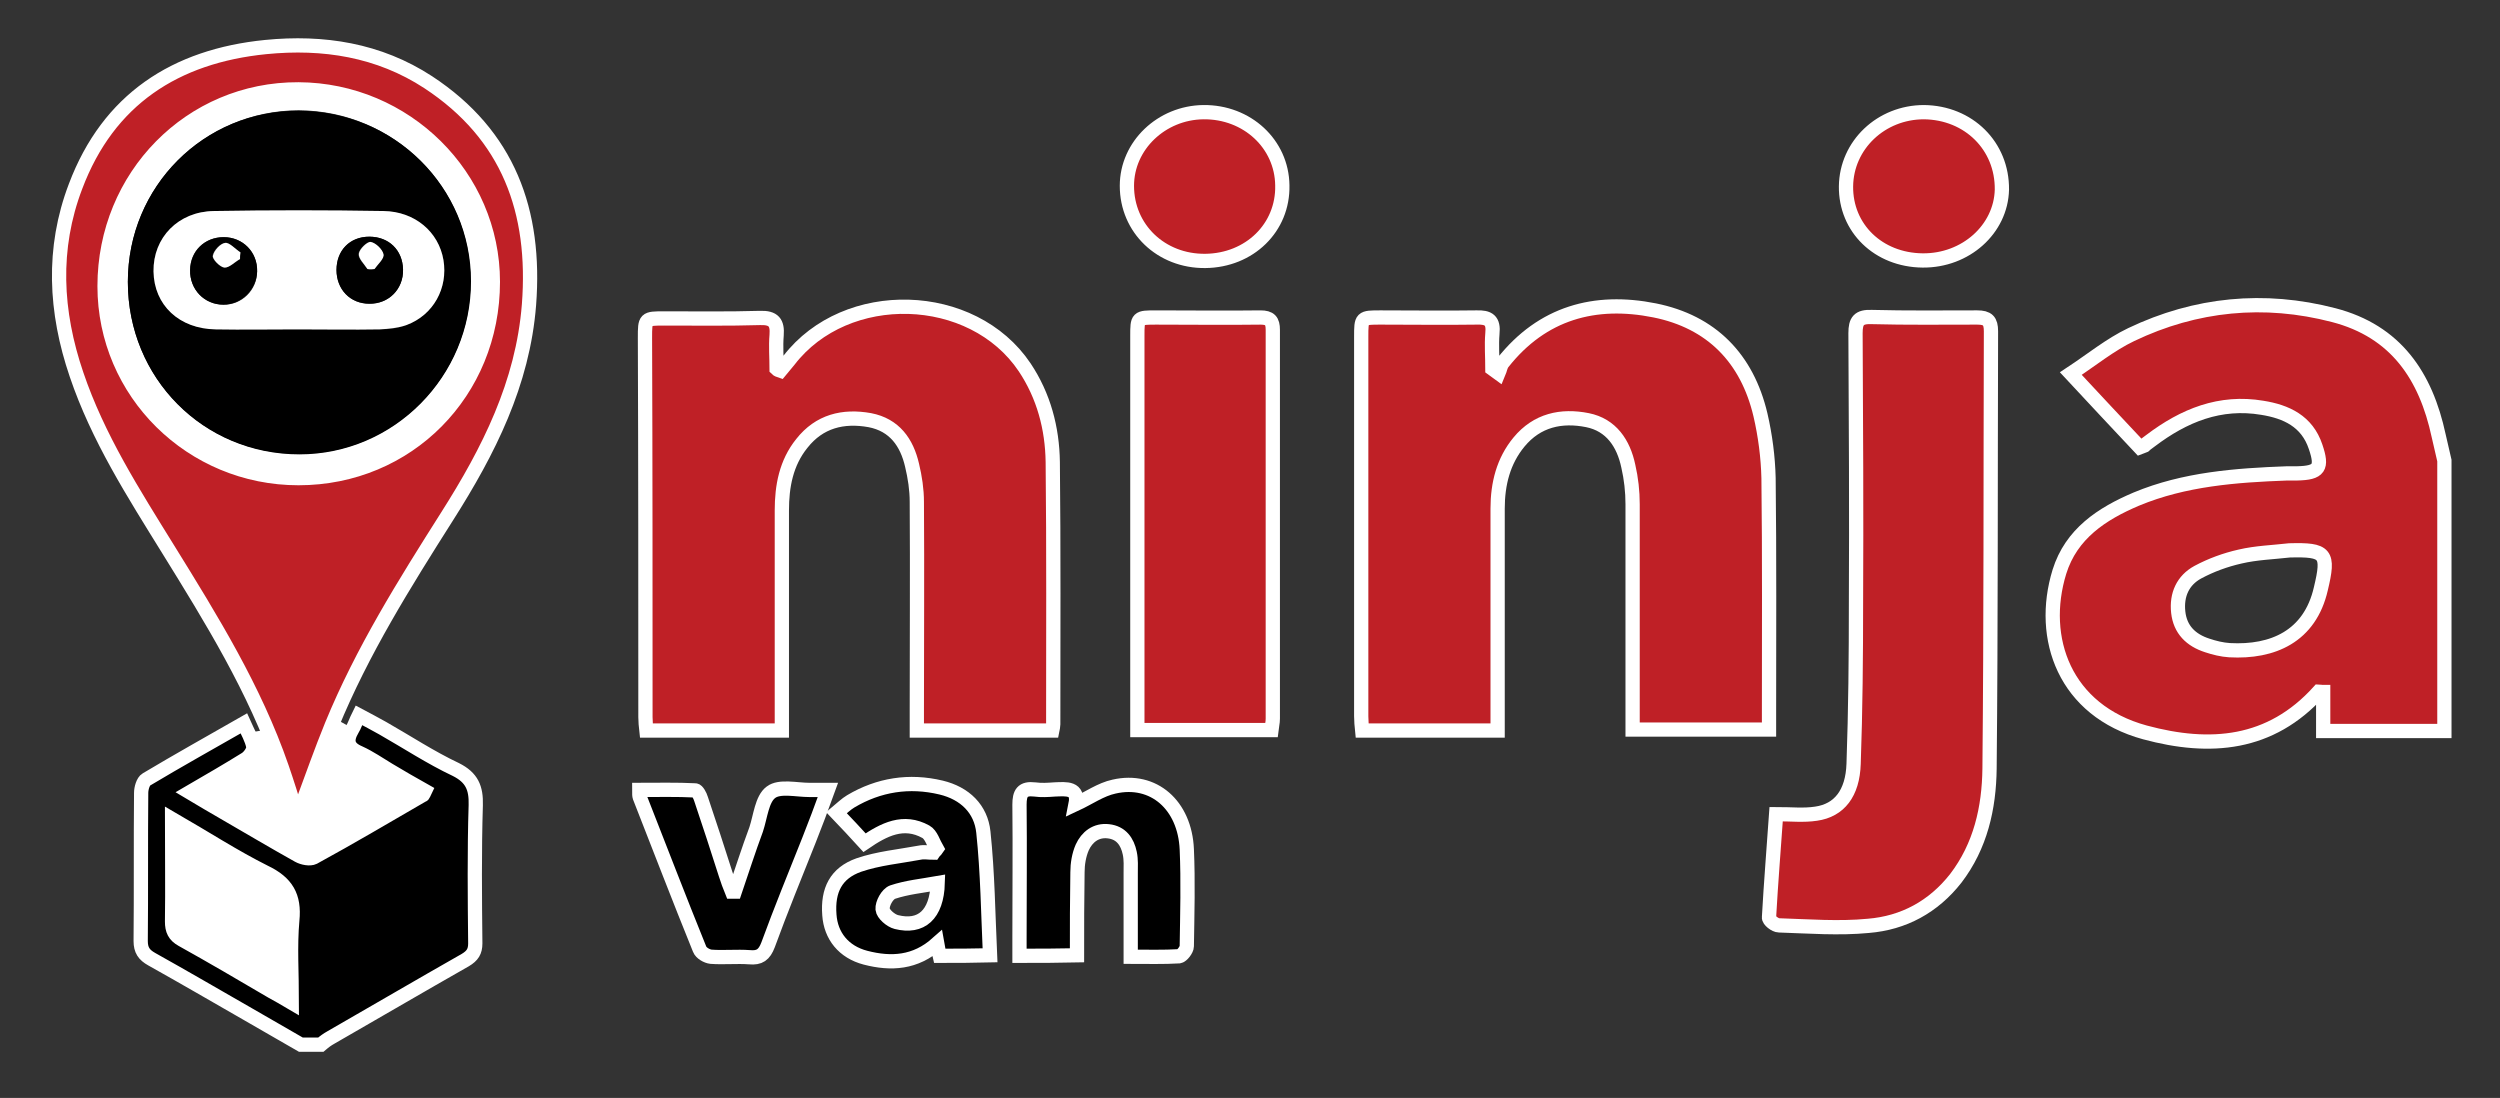 <?xml version="1.0" encoding="utf-8"?>
<!-- Generator: Adobe Illustrator 23.0.0, SVG Export Plug-In . SVG Version: 6.00 Build 0)  -->
<svg version="1.1" id="Layer_1" xmlns="http://www.w3.org/2000/svg" xmlns:xlink="http://www.w3.org/1999/xlink" x="0px" y="0px"
	 viewBox="0 0 526 231" style="enable-background:new 0 0 526 231;" xml:space="preserve">
<rect x="0" y="0" width="526" height="231" fill="#333333" stroke="none"/>
<style type="text/css">
	.st0{fill:#FFFFFF;}
	.st1{fill:#BF2026;stroke:#FFFFFF;stroke-width:3;stroke-miterlimit:10;}
	.st2{stroke:#FFFFFF;stroke-width:3;stroke-miterlimit:10;}
	.st3{fill:none;}
</style>
<polygon class="st0" points="34.8,165.9 64.7,185.1 95.3,165 70.5,151.2 52,154.2 "/>
<path class="st1" d="M514.3,153.8c-8.4,0-16.8,0-25.5,0c0-2.9,0-5.6,0-8.2c-0.6,0-0.8-0.1-0.9-0.1c-10.2,11.3-22.9,12.3-36.6,8.6
	c-16.9-4.6-22.3-19.8-18-33.8c2.5-8,8.9-12.2,16.2-15.3c10.1-4.2,20.9-5,31.7-5.4c0.7,0,1.4,0,2.1,0c4.7-0.1,5.4-1.2,3.9-5.6
	c-1.8-5.4-6.2-7.4-11.2-8.2c-8.9-1.5-16.5,1.6-23.5,6.9c-0.5,0.4-1,0.7-1.4,1.1c-0.2,0.1-0.4,0.1-0.9,0.3
	c-4.6-4.9-9.3-9.9-14.5-15.5c4.4-2.9,8.3-6.1,12.7-8.2c13.6-6.5,28-7.9,42.6-4.1c13.1,3.4,19.4,12.8,22.1,25.4
	c0.4,1.7,0.8,3.5,1.2,5.2C514.3,115.8,514.3,134.8,514.3,153.8z M481.7,115.8c-3.5,0.4-7,0.5-10.4,1.3c-3.1,0.7-6.1,1.8-8.9,3.3
	c-3.1,1.7-4.5,4.7-4.1,8.4c0.4,3.7,2.7,5.9,6.1,7c1.5,0.5,3.1,0.9,4.7,1c9.1,0.5,16.9-2.9,19.2-12.9
	C490.1,116.4,489.4,115.6,481.7,115.8z"/>
<path class="st1" d="M315.1,153.7c-9.8,0-19,0-28.5,0c-0.1-1-0.2-2-0.2-3c0-26.6,0-53.2,0-79.8c0-4.1,0-4.1,4.1-4.1
	c6.7,0,13.4,0.1,20.1,0c2.6-0.1,3.7,0.6,3.4,3.4c-0.2,2.4,0,4.9,0,7.4c0.4,0.3,0.9,0.6,1.3,0.9c0.3-0.7,0.4-1.6,0.9-2.2
	c8.3-10.5,19.4-13.5,31.9-11c12,2.4,19.5,10.1,22.3,22c1,4.3,1.6,8.9,1.7,13.3c0.2,16.6,0.1,33.2,0.1,49.8c0,1,0,2,0,3.1
	c-9.6,0-19,0-28.7,0c0-4.1,0-8,0-12c0-11.8,0-23.6,0-35.4c0-2.7-0.3-5.4-0.9-8c-1-4.8-3.6-8.7-8.6-9.7c-5.5-1.1-10.6,0-14.4,4.6
	c-3.3,4-4.5,8.8-4.5,14c0,14.2,0,28.4,0,42.6C315.1,150.9,315.1,152.2,315.1,153.7z"/>
<path class="st1" d="M164.2,78c0.6-0.7,1.2-1.5,1.8-2.2c12-15.6,38.6-14.9,49.6,1.5c4,6,5.8,12.8,5.9,19.9
	c0.2,18.4,0.1,36.8,0.1,55.2c0,0.4-0.1,0.8-0.2,1.3c-9.4,0-18.8,0-28.5,0c0-1.4,0-2.7,0-4c0-14.7,0.1-29.4,0-44.1
	c0-2.6-0.4-5.2-1-7.7c-1.1-4.8-3.7-8.5-8.9-9.5c-5.6-1-10.6,0.2-14.3,4.9c-3.3,4.1-4.2,9-4.2,14.1c0,14.2,0,28.4,0,42.6
	c0,1.2,0,2.3,0,3.7c-9.6,0-18.9,0-28.5,0c-0.1-0.9-0.2-1.9-0.2-2.8c0-26.6,0-53.2-0.1-79.8c0-4.1,0-4.1,4.1-4.1
	c6.7,0,13.4,0.1,20.1-0.1c2.9-0.1,3.7,1,3.5,3.6c-0.2,2.4,0,4.8,0,7.1C163.6,77.8,163.9,77.9,164.2,78z"/>
<path class="st1" d="M62.6,171.8c-1.2-3.9-2.2-7.1-3.3-10.3c-5.7-16.5-14.8-31.2-23.9-45.9c-7.3-11.8-14.8-23.5-19.3-36.8
	c-4.5-13.2-5.2-26.5-0.2-39.6c6.9-18.3,21-27.4,40-29.3c12.1-1.2,23.8,0.6,34.2,7.4c16.9,11.1,22.7,27.2,21.2,46.8
	c-1.3,16.6-8.5,30.8-17.2,44.5c-9,14.2-17.9,28.4-24.3,44c-2.2,5.4-4.1,10.8-6.1,16.2C63.4,169.7,63.2,170.4,62.6,171.8z
	 M62.8,100.6c23,0,40.9-18.1,40.9-41.3c0-22.2-18.4-40.4-40.9-40.5C40.1,18.7,22,37.1,22,60.2C22,82.6,40.3,100.6,62.8,100.6z"/>
<path class="st1" d="M373.7,171.3c3.2,0,5.8,0.3,8.4-0.1c4.9-0.7,7.7-4.3,7.9-10.5c0.4-11.3,0.5-22.6,0.5-33.9
	c0.1-18.9,0-37.8-0.1-56.7c0-2.6,0.7-3.5,3.4-3.4c7.4,0.2,14.8,0.1,22.2,0.1c2.2,0,2.9,0.7,2.9,2.9c-0.1,30.7,0,61.4-0.3,92
	c-0.1,8.3-1.9,16.3-7.1,23.1c-4.7,6-11,9.4-18.4,10c-6.2,0.6-12.5,0.1-18.8-0.1c-0.8,0-2.2-1.1-2.1-1.7
	C372.6,185.8,373.2,178.5,373.7,171.3z"/>
<path class="st1" d="M267.5,153.6c-9.5,0-18.6,0-28.2,0c0-4.1,0-8.1,0-12.1c0-23.6,0-47.2,0-70.8c0-3.9,0-3.9,4-3.9
	c7.3,0,14.6,0.1,21.9,0c2,0,2.6,0.7,2.6,2.6c0,27.3,0,54.6,0,81.8C267.8,152.1,267.6,152.7,267.5,153.6z"/>
<path class="st2" d="M214.5,201.1c0-1.3,0-2.5,0-3.6c0-9.4,0.1-18.8,0-28.2c0-2.4,0.6-3.5,3.2-3.2c1.4,0.2,2.8,0.1,4.2,0
	c2.5-0.1,5.1-0.4,4.4,3.1c2.8-1.3,5.3-3.1,8.1-3.7c8.3-1.9,14.9,3.9,15.3,13.2c0.3,6.8,0.1,13.6,0,20.4c0,0.7-1,2-1.6,2.1
	c-3.3,0.2-6.5,0.1-10.2,0.1c0-6.1,0-11.8,0-17.6c0-1.4,0.1-2.8-0.2-4.2c-0.5-2.4-1.8-4.3-4.5-4.6c-2.6-0.3-4.5,1.2-5.5,3.4
	c-0.7,1.6-1,3.5-1,5.2c-0.1,5.8-0.1,11.6-0.1,17.5C222.4,201.1,218.7,201.1,214.5,201.1z"/>
<path class="st2" d="M197.7,201.1c-0.2-0.8-0.3-1.5-0.5-2.6c-4.6,4.1-9.7,4.4-15.1,3c-4.6-1.2-7.3-4.6-7.6-9
	c-0.4-5.2,1.4-8.8,6.2-10.5c4.1-1.4,8.5-1.8,12.8-2.6c0.9-0.2,1.9,0,2.9,0c0.2-0.3,0.5-0.5,0.7-0.8c-0.7-1.2-1.2-3-2.3-3.6
	c-4.7-2.6-8.8-0.5-12.9,2.3c-1.9-2.1-3.8-4.1-5.9-6.3c1.2-1,2-1.8,3-2.4c5.9-3.5,12.3-4.5,19-2.9c5,1.2,8.4,4.5,8.9,9.4
	c0.9,8.5,1,17.1,1.4,25.9C204.5,201.1,201.3,201.1,197.7,201.1z M197.3,185.8c-3.4,0.6-6.5,0.9-9.5,1.9c-1.1,0.4-2.2,2.4-2.1,3.6
	c0.1,1,1.7,2.4,2.9,2.7C193.8,195.3,197.1,192.5,197.3,185.8z"/>
<path class="st1" d="M404.5,54.8c-9.3-0.1-16.2-6.8-16.1-15.6c0.1-8.7,7.4-15.6,16.4-15.6c9.4,0.1,16.5,7.1,16.4,16.3
	C421,48.2,413.6,54.9,404.5,54.8z"/>
<path class="st1" d="M253.6,54.9c-9.3,0.1-16.5-6.8-16.5-15.8c0-8.5,7.3-15.4,16.1-15.5c9.2-0.1,16.5,6.7,16.6,15.4
	C270,47.9,262.9,54.8,253.6,54.9z"/>
<path class="st2" d="M154.6,187.6c1.5-4.4,2.9-8.8,4.5-13.1c0.9-2.7,1.2-6.4,3.1-7.8c1.8-1.4,5.4-0.5,8.1-0.5c1.1,0,2.1,0,3.9,0
	c-1.4,3.9-2.7,7.3-4,10.6c-2.9,7.3-5.9,14.6-8.6,22c-0.8,2.1-1.8,2.8-3.9,2.6c-2.7-0.2-5.4,0.1-8.1-0.1c-0.9-0.1-2.1-0.8-2.4-1.6
	c-4.3-10.6-8.4-21.3-12.6-32c-0.1-0.3-0.1-0.6-0.1-1.5c3.9,0,7.9-0.1,11.8,0.1c0.4,0,1,1.1,1.2,1.8c1.8,5.3,3.5,10.6,5.2,15.9
	c0.4,1.2,0.8,2.4,1.3,3.6C154.1,187.6,154.4,187.6,154.6,187.6z"/>
<path class="st0" d="M36.2,172.2c7.1,4.1,13.1,8,19.5,11.2c4.6,2.3,6.2,5.2,5.7,10.2c-0.5,5.5-0.1,11.2-0.1,17.4
	c-1.7-1-2.9-1.7-4.2-2.4c-6.3-3.7-12.6-7.4-18.9-10.9c-1.6-0.9-2.1-2-2.1-3.8C36.3,186.9,36.2,180,36.2,172.2z"/>
<path class="st0" d="M62.8,100.6c-22.6,0-40.8-18-40.8-40.4c0-23.1,18.1-41.5,40.8-41.4c22.4,0.1,40.8,18.3,40.9,40.5
	C103.7,82.4,85.8,100.5,62.8,100.6z M26.9,59.3c0,20.2,15.9,36.2,36,36.2c19.9,0,36.2-16.3,36.1-36.4c0-19.8-16.2-35.8-36.2-35.9
	C42.9,23.3,26.9,39.3,26.9,59.3z"/>
<path d="M26.9,59.3c0-20.1,16-36.1,36-36C83,23.4,99.1,39.4,99.1,59.2c0,20-16.2,36.4-36.1,36.4C42.8,95.6,26.9,79.6,26.9,59.3z
	 M62.5,69.3c5.8,0,11.6,0.1,17.4,0c1.9,0,3.8-0.2,5.6-0.9c5.7-2.1,8.7-7.8,7.8-13.7c-1-5.9-5.9-10.2-12.6-10.3
	c-11.9-0.2-23.8-0.2-35.7,0c-7.5,0.1-12.8,5.6-12.7,12.7c0.1,7.1,5.5,12.1,13.1,12.2C51.1,69.4,56.8,69.3,62.5,69.3z"/>
<path class="st0" d="M62.5,69.3c-5.7,0-11.4,0.1-17.1,0c-7.7-0.1-13-5.1-13.1-12.2C32.2,50,37.5,44.5,45,44.4
	c11.9-0.2,23.8-0.2,35.7,0c6.6,0.1,11.6,4.4,12.6,10.3c1,5.9-2.1,11.6-7.8,13.7c-1.7,0.6-3.7,0.8-5.6,0.9
	C74.1,69.4,68.3,69.3,62.5,69.3z M54.1,57.1c0.1-4.1-3-7.2-7.1-7.2c-4,0-7,3-7,6.9c-0.1,4.1,3,7.3,7,7.3
	C50.9,64.2,54.1,61,54.1,57.1z M70.8,56.8c0,4.1,2.9,7.1,6.9,7.1c4.1,0,7.2-3.1,7.1-7.2c-0.1-4.1-3-6.9-7.1-6.9
	C73.6,49.8,70.8,52.7,70.8,56.8z"/>
<path d="M54.1,57.1c-0.1,3.8-3.3,7-7.1,7c-4,0-7.1-3.2-7-7.3c0.1-4,3.1-6.9,7.1-6.9S54.2,53.1,54.1,57.1z M50.5,54.5
	c0-0.4,0-0.9,0-1.4c-1.1-0.7-2.2-2.2-3.2-2c-1,0.1-2.4,1.6-2.6,2.7c-0.1,0.7,1.5,2.4,2.4,2.5C48.2,56.4,49.4,55.2,50.5,54.5z"/>
<path d="M70.8,56.8c0-4.1,2.8-7,6.9-7s7,2.8,7.1,6.9c0.1,4.1-3,7.3-7.1,7.2C73.7,63.9,70.8,60.9,70.8,56.8z M77.3,56.6
	c0.5,0,0.9,0,1.4,0c0.7-1,2.1-2.2,1.9-3.1c-0.2-1.1-1.6-2.4-2.7-2.6c-0.7-0.1-2.4,1.5-2.5,2.5C75.3,54.4,76.6,55.6,77.3,56.6z"/>
<path class="st0" d="M50.5,54.5c-1.1,0.6-2.3,1.9-3.3,1.8c-0.9-0.1-2.6-1.8-2.4-2.5c0.2-1.1,1.6-2.6,2.6-2.7c0.9-0.1,2.1,1.3,3.2,2
	C50.5,53.6,50.5,54.1,50.5,54.5z"/>
<path class="st0" d="M77.3,56.6c-0.7-1.1-1.9-2.2-1.8-3.2s1.8-2.6,2.5-2.5c1.1,0.2,2.5,1.6,2.7,2.6c0.2,0.9-1.2,2.1-1.9,3.1
	C78.2,56.7,77.7,56.7,77.3,56.6z"/>
<path class="st3" d="M55.7,183.4c-6.4-3.2-12.4-7.1-19.5-11.2c0,7.7,0.1,14.7,0,21.6c0,1.8,0.5,2.9,2.1,3.8
	c6.4,3.6,12.6,7.3,18.9,10.9c1.3,0.7,2.5,1.5,4.2,2.4c0-6.2-0.4-11.8,0.1-17.4C62,188.6,60.3,185.7,55.7,183.4z"/>
<path class="st2" d="M69.6,218.3c9.4-5.4,18.8-10.9,28.3-16.3c1.5-0.9,2.1-1.8,2.1-3.5c-0.1-9.7-0.2-19.4,0.1-29.1
	c0.1-3.6-0.8-5.8-4.2-7.5c-5.3-2.5-10.3-5.8-15.4-8.7c-1.6-0.9-3.3-1.8-5-2.7c-0.6,1.2-0.9,2.2-1.4,3c-1.3,2.2-1.1,3.8,1.5,4.9
	c2.2,1,4.2,2.4,6.2,3.6c2.5,1.5,5.1,3,7.6,4.4c-0.3,0.6-0.3,0.9-0.5,0.9c-7.6,4.4-15.2,8.9-22.9,13.1c-0.8,0.4-2.3,0.1-3.2-0.4
	c-5.2-2.9-10.4-6-15.6-9c-2.3-1.3-4.6-2.7-7.3-4.3c4.3-2.5,8.1-4.7,11.8-7c0.8-0.5,1.7-1.8,1.6-2.6c-0.3-1.6-1.2-3.1-2-4.9
	c-7,4-13.8,7.8-20.5,11.8c-0.7,0.4-1.1,1.9-1.1,2.8c-0.1,10.4,0,20.8-0.1,31.2c0,1.9,0.7,2.9,2.3,3.8c6.8,3.8,13.5,7.7,20.3,11.6
	c3.7,2.1,7.4,4.3,11.1,6.4h4.2C68.3,219.1,68.9,218.7,69.6,218.3z M61.5,193.6c-0.5,5.5-0.1,11.2-0.1,17.4c-1.7-1-2.9-1.7-4.2-2.4
	c-6.3-3.7-12.6-7.4-18.9-10.9c-1.6-0.9-2.1-2-2.1-3.8c0.1-7,0-13.9,0-21.6c7.1,4.1,13.1,8,19.5,11.2C60.3,185.7,62,188.6,61.5,193.6
	z"/>
<g id="MasterLayer_1">
</g>
</svg>
